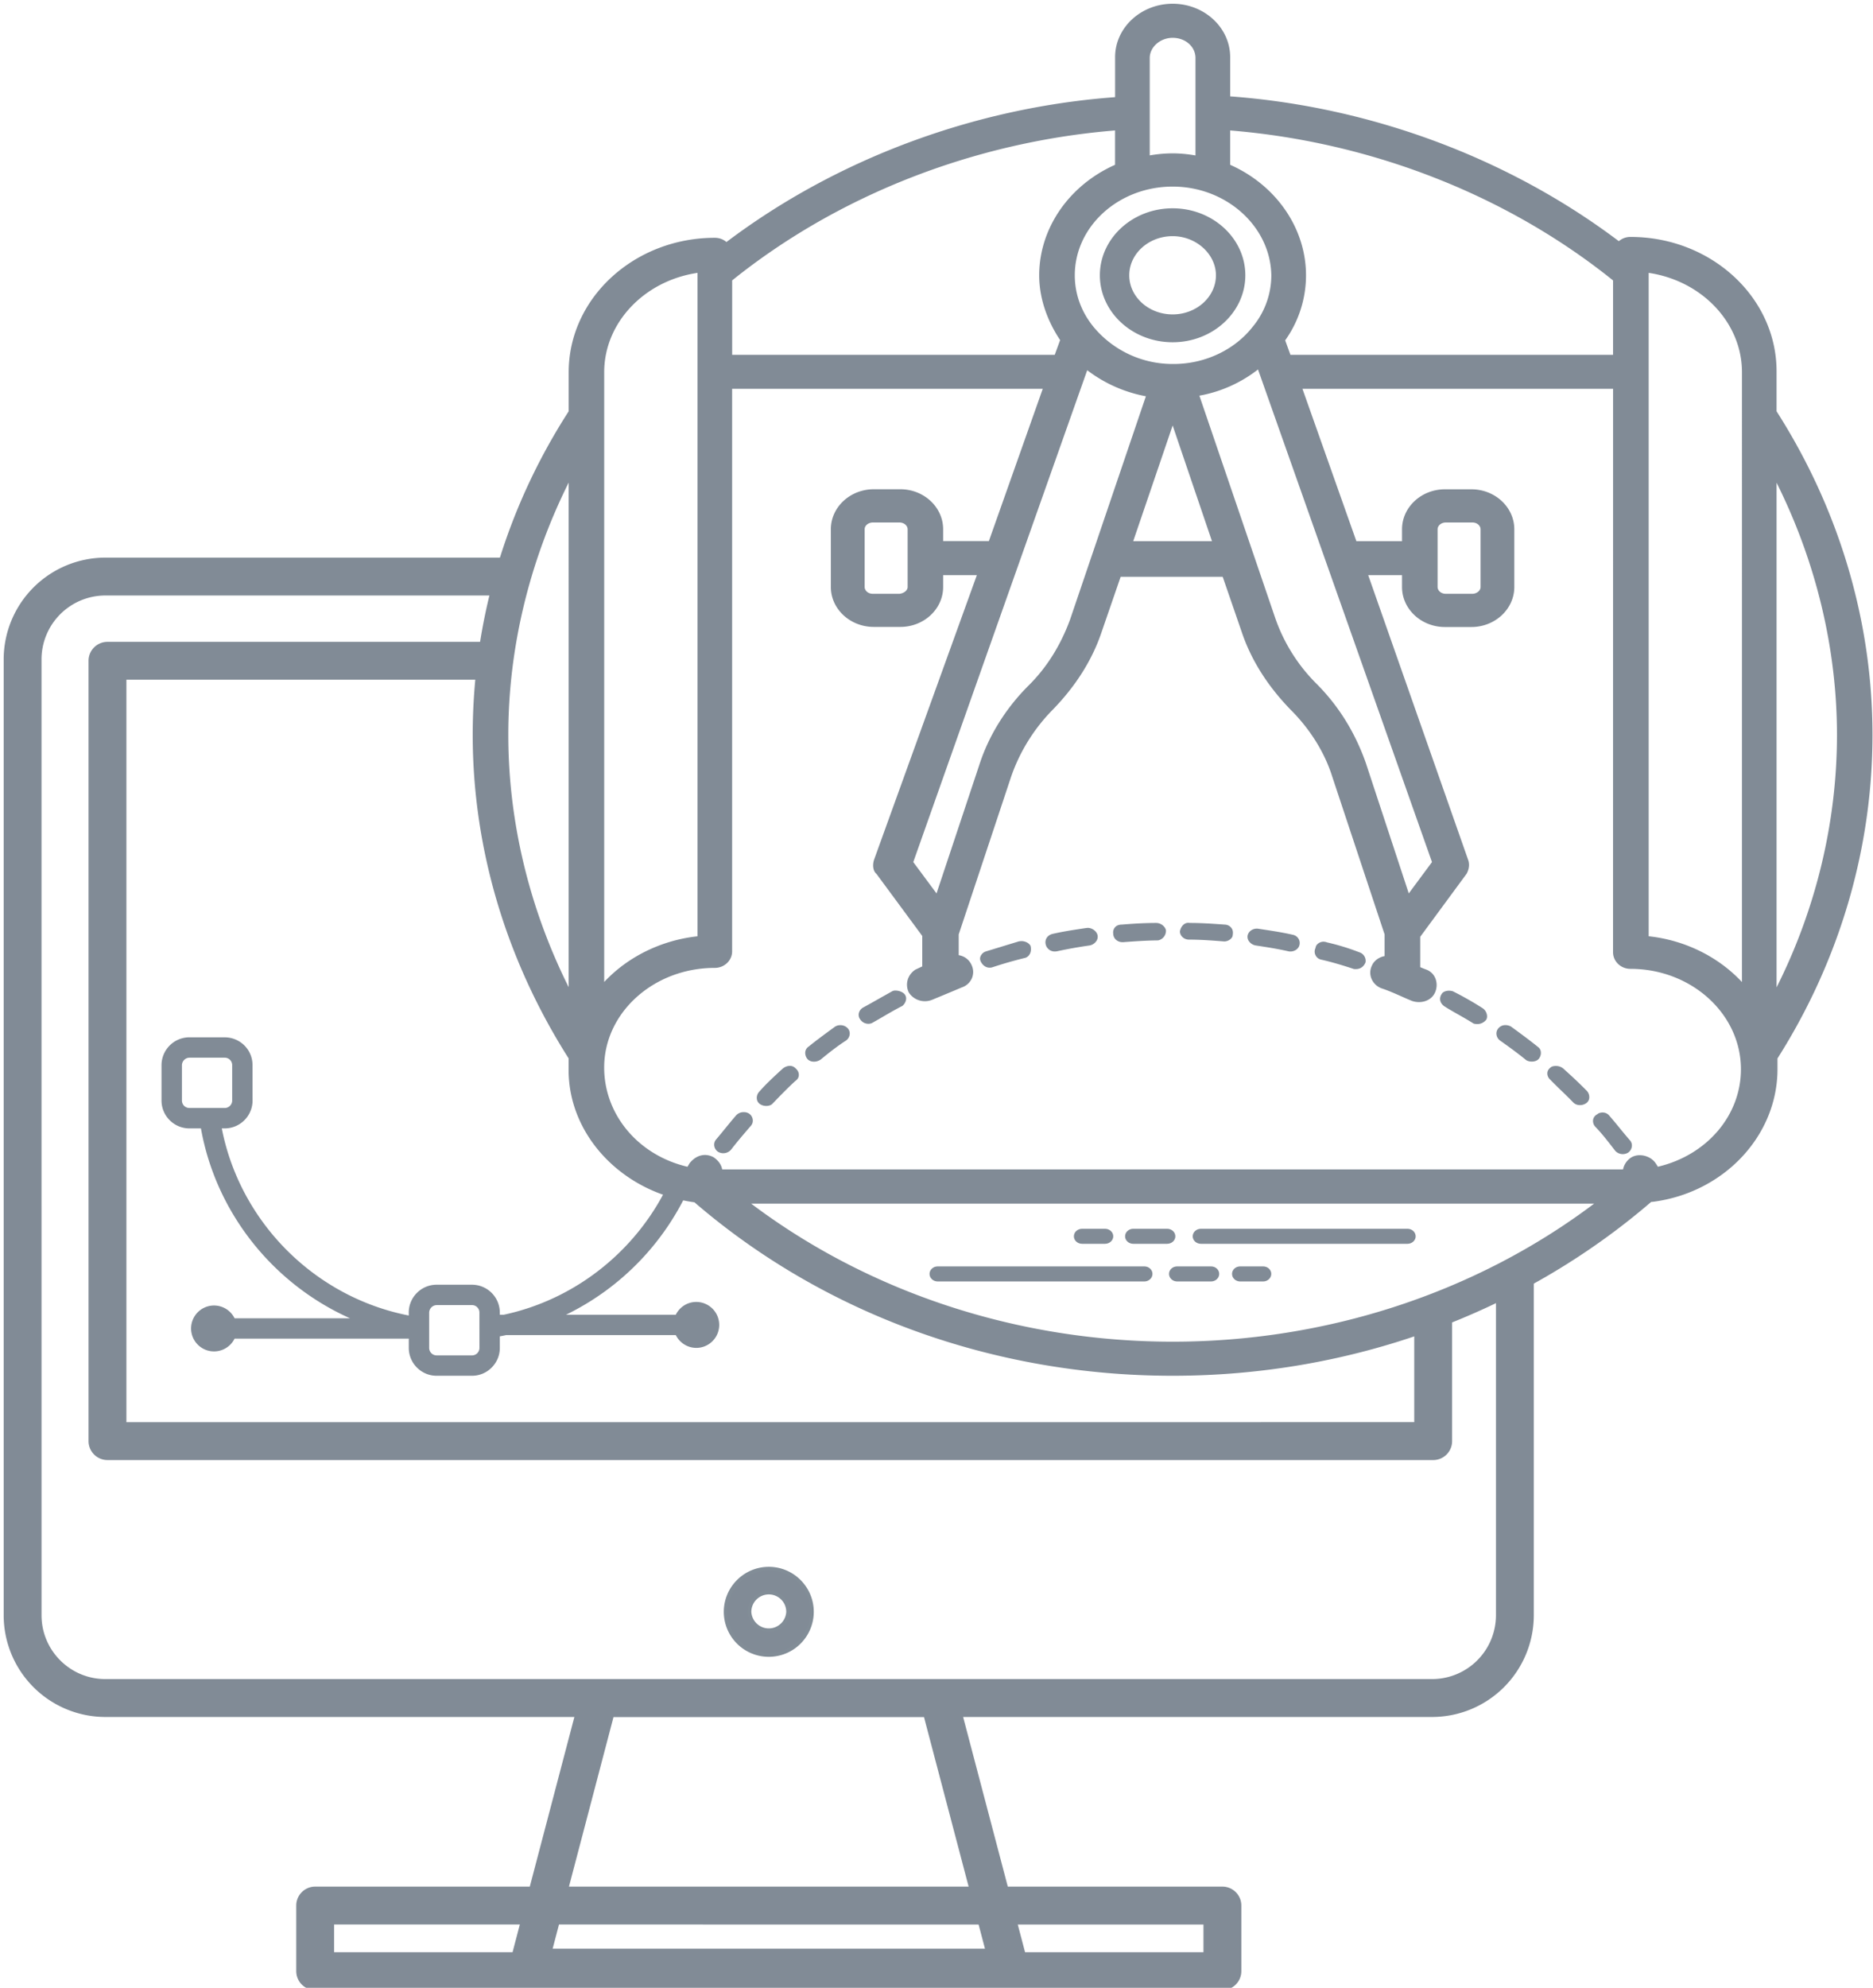 <svg xmlns="http://www.w3.org/2000/svg" width="90.625" height="96.125"><path fill="#818B96" d="M69.345 70.605H5.2a.917.917 0 01-.916-.916V31.953c0-.504.411-.915.916-.915h18.152c.505 0 .916.411.916.915a.917.917 0 01-.916.916H6.116v35.905l62.312-.002v-5.356l1.832-.896v7.171c0 .504-.41.914-.915.914z"/><path fill="#818B96" d="M32.44 57.045c-1.479 3.284-4.471 5.764-8.062 6.532h-.195v-.104c0-.743-.604-1.347-1.348-1.347h-1.709c-.359 0-.697.139-.952.394a1.341 1.341 0 00-.396.953v.142c-4.543-.889-8.158-4.5-9.047-9.049h.141c.359 0 .698-.141.953-.395.254-.254.395-.594.395-.953l-.002-1.709a1.334 1.334 0 00-.393-.953 1.35 1.35 0 00-.953-.393l-1.709-.001a1.35 1.35 0 00-1.348 1.347v1.709c0 .359.141.699.395.953s.593.395.953.395h.559c.732 4.102 3.506 7.527 7.215 9.184h-5.586a1.11 1.11 0 00-.992-.619 1.11 1.11 0 10.991 1.603h8.429v.445c0 .745.604 1.35 1.348 1.35h1.709c.361 0 .699-.141.953-.396s.395-.593.395-.951v-.559c.104-.019.207-.04.309-.062h8.205c.182.365.555.617.99.62a1.111 1.111 0 000-2.222c-.436 0-.809.253-.99.618h-5.311a12.593 12.593 0 006.023-6.272l-.97-.26zm-21.311-3.572a.364.364 0 01-.256.108l-1.709-.002a.36.36 0 01-.256-.104.363.363 0 01-.105-.256v-1.711a.37.37 0 01.361-.361h1.709a.359.359 0 01.361.361v1.711a.36.36 0 01-.105.254zm11.707 9.638a.36.36 0 01.361.361v.681c-.002.016 0 .035 0 .052l.001.977a.37.37 0 01-.106.257.363.363 0 01-.256.105h-1.709a.363.363 0 01-.362-.362v-1.709a.371.371 0 01.362-.361h1.709v-.001z"/><path fill="#818B96" d="M59.146 96.237H15.249a.917.917 0 01-.915-.917v-3.172c0-.505.411-.916.915-.916h10.385l2.157-8.203H5.095a4.923 4.923 0 01-4.917-4.917V31.889a4.926 4.926 0 014.917-4.924h20.458l-.695 1.832H5.095a3.092 3.092 0 00-3.086 3.092l.001 46.223c0 1.7 1.384 3.084 3.085 3.084h64.199a3.09 3.09 0 003.088-3.084V61.441l1.831-.595v17.266a4.924 4.924 0 01-4.919 4.917H46.601l2.161 8.203h10.384c.505 0 .916.411.916.916v3.172a.918.918 0 01-.916.917zm-9.549-1.833h8.633v-1.338h-8.985l.352 1.338zm-33.432 0H24.8l.352-1.34h-8.987v1.34zm10.575-.172h20.917l-.307-1.166-20.303-.002-.307 1.168zm.789-3h19.338l-2.159-8.197H29.684l-2.155 8.197z"/><path fill="#818B96" stroke="#828D97" stroke-width=".176" stroke-miterlimit="10" d="M35.109 77.943c0-1.15.938-2.087 2.091-2.087 1.149 0 2.086.937 2.086 2.087a2.088 2.088 0 01-4.177 0zm1.156 0a.934.934 0 001.866 0 .931.931 0 00-.93-.929.934.934 0 00-.936.929z"/><path fill="#818B96" d="M57.709 59.787c0-.205.179-.367.398-.367h9.994c.217 0 .396.162.396.367 0 .199-.18.361-.396.361h-9.994c-.219 0-.398-.162-.398-.361zM54.437 59.787c0-.205.178-.367.396-.367h1.636c.223 0 .4.162.4.367 0 .199-.178.361-.4.361h-1.636c-.219 0-.396-.162-.396-.361zM53.465 60.148h-1.104c-.225 0-.401-.162-.401-.363 0-.203.177-.365.401-.365h1.104c.219 0 .4.162.4.365 0 .201-.181.363-.4.363zM45.371 61.24h9.996c.219 0 .396.161.396.363 0 .201-.178.366-.396.366h-9.996c-.219 0-.396-.165-.396-.366.002-.202.177-.363.396-.363zM56.959 61.24h1.634c.222 0 .399.161.399.363 0 .201-.178.366-.399.366h-1.634c-.221 0-.396-.165-.396-.366-.001-.202.175-.363.396-.363zM60.008 61.24h1.107c.219 0 .396.161.396.363 0 .201-.178.366-.396.366h-1.107c-.221 0-.396-.165-.396-.366-.001-.202.175-.363.396-.363z"/><path fill="#818B96" d="M56.738 66.529c-8.642 0-16.856-2.979-23.136-8.388-3.475-.472-6.09-3.215-6.09-6.397l.002-.561C24.477 46.409 22.872 41 22.872 35.539c0-5.527 1.605-10.937 4.644-15.65v-1.891c0-3.583 3.173-6.499 7.073-6.499.209 0 .407.073.56.205 5.328-4.02 11.995-6.504 18.805-7.006V2.764c0-1.424 1.25-2.583 2.786-2.583 1.534 0 2.782 1.159 2.782 2.583V4.66c6.81.502 13.478 2.985 18.805 7.003a.855.855 0 01.562-.206c3.898 0 7.07 2.916 7.07 6.5v1.933c3.035 4.751 4.641 10.161 4.641 15.646 0 5.498-1.59 10.908-4.597 15.648v.518c0 3.225-2.599 5.983-6.045 6.417l-.065.002c-6.301 5.422-14.522 8.408-23.155 8.408zm-20.392-8.323c5.718 4.308 12.941 6.675 20.393 6.675s14.675-2.367 20.392-6.675H36.346zm-1.402-1.653H78.53a.905.905 0 01.37-.563c.35-.236.897-.127 1.167.206.05.065.098.138.149.225 2.372-.558 4.019-2.482 4.019-4.715 0-2.677-2.399-4.855-5.35-4.855-.462 0-.838-.361-.838-.805l.002-27.244h-15.03l2.609 7.368h2.209v-.574c0-1.066.931-1.934 2.075-1.934h1.282c1.145 0 2.076.868 2.076 1.934v2.791c0 1.066-.932 1.934-2.076 1.934h-1.282c-1.145 0-2.075-.868-2.075-1.934v-.573h-1.636l4.833 13.761c.045.114.099.36-.068.672l-2.248 3.054v1.468c.087.039.18.077.285.115.203.074.36.222.443.417a.877.877 0 01-.014.697c-.128.285-.426.461-.777.461-.119 0-.237-.021-.351-.062a20.093 20.093 0 01-.493-.213c-.314-.139-.64-.284-.956-.388a.835.835 0 01-.502-.484.762.762 0 01.031-.626c.098-.227.339-.403.61-.452v-1.048l-2.54-7.651c-.369-1.161-1.065-2.275-2.017-3.225-1.12-1.155-1.914-2.421-2.362-3.766l-.914-2.65h-4.939l-.916 2.655c-.448 1.344-1.241 2.608-2.356 3.757a8.647 8.647 0 00-2.021 3.235l-2.542 7.645v1.004c.288.047.52.228.631.495a.776.776 0 01.006.623.811.811 0 01-.487.441c-.465.197-.95.399-1.439.6a.93.93 0 01-1.082-.292l-.051-.078c-.182-.403-.044-.843.324-1.089l.334-.156V45.26l-2.213-2.998c-.166-.132-.216-.44-.099-.741l4.954-13.708h-1.631v.573c0 1.064-.929 1.93-2.071 1.93h-1.285c-1.145 0-2.077-.866-2.077-1.93v-2.793c0-1.066.932-1.934 2.077-1.934h1.285c1.142 0 2.071.868 2.071 1.934v.572h2.213l2.607-7.364h-15.03v27.203c0 .442-.376.801-.838.801-2.952 0-5.353 2.161-5.353 4.816 0 2.283 1.651 4.244 4.03 4.801.038-.061.067-.108.096-.161.32-.415.776-.513 1.169-.298.234.158.376.365.416.59zm51.015-33.212v24.408c1.914-3.805 2.923-8.013 2.923-12.209 0-4.162-1.009-8.366-2.923-12.199zm-58.444-.003c-1.913 3.831-2.921 8.036-2.921 12.199 0 4.167 1.008 8.372 2.921 12.2V23.338zm52.256 21.937c1.746.188 3.364.984 4.514 2.215V17.998c0-2.381-1.929-4.419-4.514-4.803v32.08zM33.75 13.195c-2.586.383-4.516 2.421-4.516 4.803v29.488c1.148-1.224 2.767-2.019 4.516-2.209V13.195zm24.282 5.939l3.675 10.768a8.327 8.327 0 001.972 3.143c1.069 1.062 1.878 2.355 2.404 3.843l2.081 6.315 1.123-1.515-8.418-23.822a6.472 6.472 0 01-2.837 1.268zM44.189 41.688l1.125 1.516 2.074-6.228c.456-1.413 1.288-2.746 2.407-3.853.856-.853 1.521-1.914 1.977-3.153l3.672-10.807a6.706 6.706 0 01-2.839-1.26l-8.416 23.785zm25.769-16.422c-.248.001-.4.171-.4.328v2.793c0 .158.152.328.399.328h1.283c.188 0 .397-.135.397-.328v-2.793c0-.158-.151-.328-.397-.328h-1.282zm-27.724 0c-.219 0-.398.147-.398.328v2.793c0 .158.152.328.398.328h1.281c.219-.02.401-.164.401-.328v-2.793c0-.158-.153-.328-.401-.328h-1.281zm12.597.903h3.81l-1.902-5.594-1.908 5.594zm1.907-17.146c-2.61 0-4.734 1.924-4.734 4.29 0 .91.316 1.777.917 2.507a4.967 4.967 0 003.696 1.78h.297c1.451-.036 2.827-.699 3.678-1.773a3.914 3.914 0 00.921-2.514c-.039-2.365-2.182-4.29-4.775-4.29zm5.699 8.134h15.611v-3.596c-5.129-4.124-11.7-6.696-18.527-7.253v1.661c2.232.989 3.67 3.076 3.67 5.344a5.407 5.407 0 01-1.008 3.145l.254.699zm-27.011 0h15.608l.26-.711c-.662-.996-1.012-2.077-1.012-3.133 0-2.265 1.438-4.352 3.67-5.343V6.308c-6.824.557-13.395 3.128-18.526 7.251v3.598zm21.312-9.741c.35 0 .722.034 1.105.101V2.804c0-.547-.485-.975-1.105-.975-.601 0-1.108.447-1.108.975v4.711a6.585 6.585 0 011.108-.099z"/><path fill="#818B96" d="M56.738 16.551c-1.941 0-3.521-1.453-3.521-3.238 0-1.786 1.579-3.24 3.521-3.24 1.939 0 3.517 1.454 3.517 3.24 0 1.785-1.577 3.238-3.517 3.238zm0-5.131c-1.157 0-2.099.849-2.099 1.893 0 1.043.941 1.891 2.099 1.891 1.155 0 2.095-.848 2.095-1.891 0-1.027-.959-1.893-2.095-1.893zM60.812 44.906c-.214 0-.401.137-.445.326a.361.361 0 00.06.279.504.504 0 00.335.21c.512.078 1.047.16 1.599.286a.5.5 0 00.075.005c.213 0 .402-.136.439-.317a.393.393 0 00-.055-.313.413.413 0 00-.269-.179c-.462-.106-.95-.182-1.381-.248l-.264-.04a.56.56 0 00-.094-.009zM43.33 47.901a.31.31 0 00-.163.035l-.638.358c-.254.145-.513.291-.759.424a.426.426 0 00-.217.282c-.02.1.004.213.059.281a.472.472 0 00.397.227.396.396 0 00.22-.058c.193-.108.362-.206.534-.307.297-.173.572-.332.891-.495a.486.486 0 00.185-.307.33.33 0 00-.069-.263c-.089-.104-.267-.177-.44-.177zM40.659 49.575a.467.467 0 00-.265.078l-.093.068c-.411.301-.818.599-1.166.883a.369.369 0 00-.171.258.463.463 0 00.103.348c.132.154.417.182.64.028.425-.347.796-.642 1.228-.92a.424.424 0 00.175-.284.374.374 0 00-.081-.296.478.478 0 00-.37-.163zM35.99 53.78a.49.49 0 00-.371.154c-.166.191-.321.381-.472.565l-.06.073c-.15.186-.297.365-.449.542a.387.387 0 00-.078.298.42.42 0 00.179.284.498.498 0 00.632-.099c.316-.409.64-.786.971-1.168a.377.377 0 00.079-.293.412.412 0 00-.174-.283.462.462 0 00-.257-.073zM38.215 51.542a.563.563 0 00-.371.159c-.36.328-.77.703-1.125 1.11a.434.434 0 00-.099.334.35.35 0 00.153.247c.195.132.5.111.614-.031l.072-.075c.333-.343.666-.685 1.012-1.003.119-.084.172-.174.18-.278a.381.381 0 00-.114-.299c-.1-.116-.204-.164-.322-.164zM72.841 49.572a.44.44 0 00-.349.162.38.38 0 00-.084.296.422.422 0 00.176.291c.408.289.843.603 1.259.943.155.104.475.103.606-.058a.44.44 0 00.104-.343.327.327 0 00-.132-.229c-.417-.339-.872-.671-1.272-.963l-.055-.038a.576.576 0 00-.253-.061zM70.108 47.908c-.159 0-.3.063-.352.158-.143.218-.083.452.137.601.212.136.439.265.668.394.236.134.472.268.737.435.03.011.104.025.18.025a.543.543 0 00.44-.221c.081-.158.013-.415-.181-.546a15.825 15.825 0 00-1.438-.817.604.604 0 00-.191-.029zM49.421 45.51a.656.656 0 00-.143.018l-1.586.484a.417.417 0 00-.25.236.293.293 0 00.004.23c.09.203.256.317.437.317a.411.411 0 00.14-.022 20.29 20.29 0 011.594-.456c.205-.076.31-.299.246-.573-.062-.128-.237-.234-.442-.234zM65.521 46.86c.013 0 .047.003.081.003.218 0 .38-.113.47-.326a.435.435 0 00-.296-.485 11.122 11.122 0 00-1.567-.48.494.494 0 00-.169-.034c-.201 0-.362.142-.382.269l-.018.062a.384.384 0 00.018.335.385.385 0 00.265.201c.475.108.978.253 1.593.457.001-.002.003-.002.005-.002zM75.273 51.548c-.132 0-.209.038-.23.059-.113.081-.168.175-.175.276a.401.401 0 00.133.32c.182.187.363.363.545.539.194.188.389.377.557.55.156.184.446.191.64.059a.346.346 0 00.152-.243.45.45 0 00-.115-.356 22.767 22.767 0 00-1.014-.964l-.124-.113a.55.55 0 00-.369-.127zM52.54 44.879c-.531.079-1.081.161-1.603.28-.233.053-.374.235-.351.454a.444.444 0 00.457.398.574.574 0 00.104-.01 22.05 22.05 0 011.581-.282.503.503 0 00.319-.212.367.367 0 00.058-.284c-.044-.192-.258-.353-.476-.353l-.089.009zM55.941 44.632c-.606 0-1.205.042-1.659.079-.15.001-.262.048-.334.133a.384.384 0 00-.085.305c.005.242.209.411.442.411l.033.001.011-.001c.495-.036 1.096-.08 1.685-.085a.473.473 0 00.38-.494c-.043-.183-.244-.349-.473-.349zM77.54 53.798a.425.425 0 00-.21.05l-.055.041a.362.362 0 00-.192.254.41.41 0 00.106.344c.335.346.64.743.963 1.163a.497.497 0 00.63.085.428.428 0 00.174-.29.373.373 0 00-.088-.298c-.176-.201-.343-.405-.511-.61a27.894 27.894 0 00-.497-.594.406.406 0 00-.32-.145zM57.495 44.625c-.191 0-.354.16-.405.416.005.209.188.397.441.397.548 0 1.06.039 1.512.073l.2.015a.47.47 0 00.32-.138c.052-.053.082-.115.081-.163.028-.163.001-.271-.068-.358a.408.408 0 00-.297-.154c-.572-.041-1.116-.08-1.688-.081l-.096-.007z"/></svg>